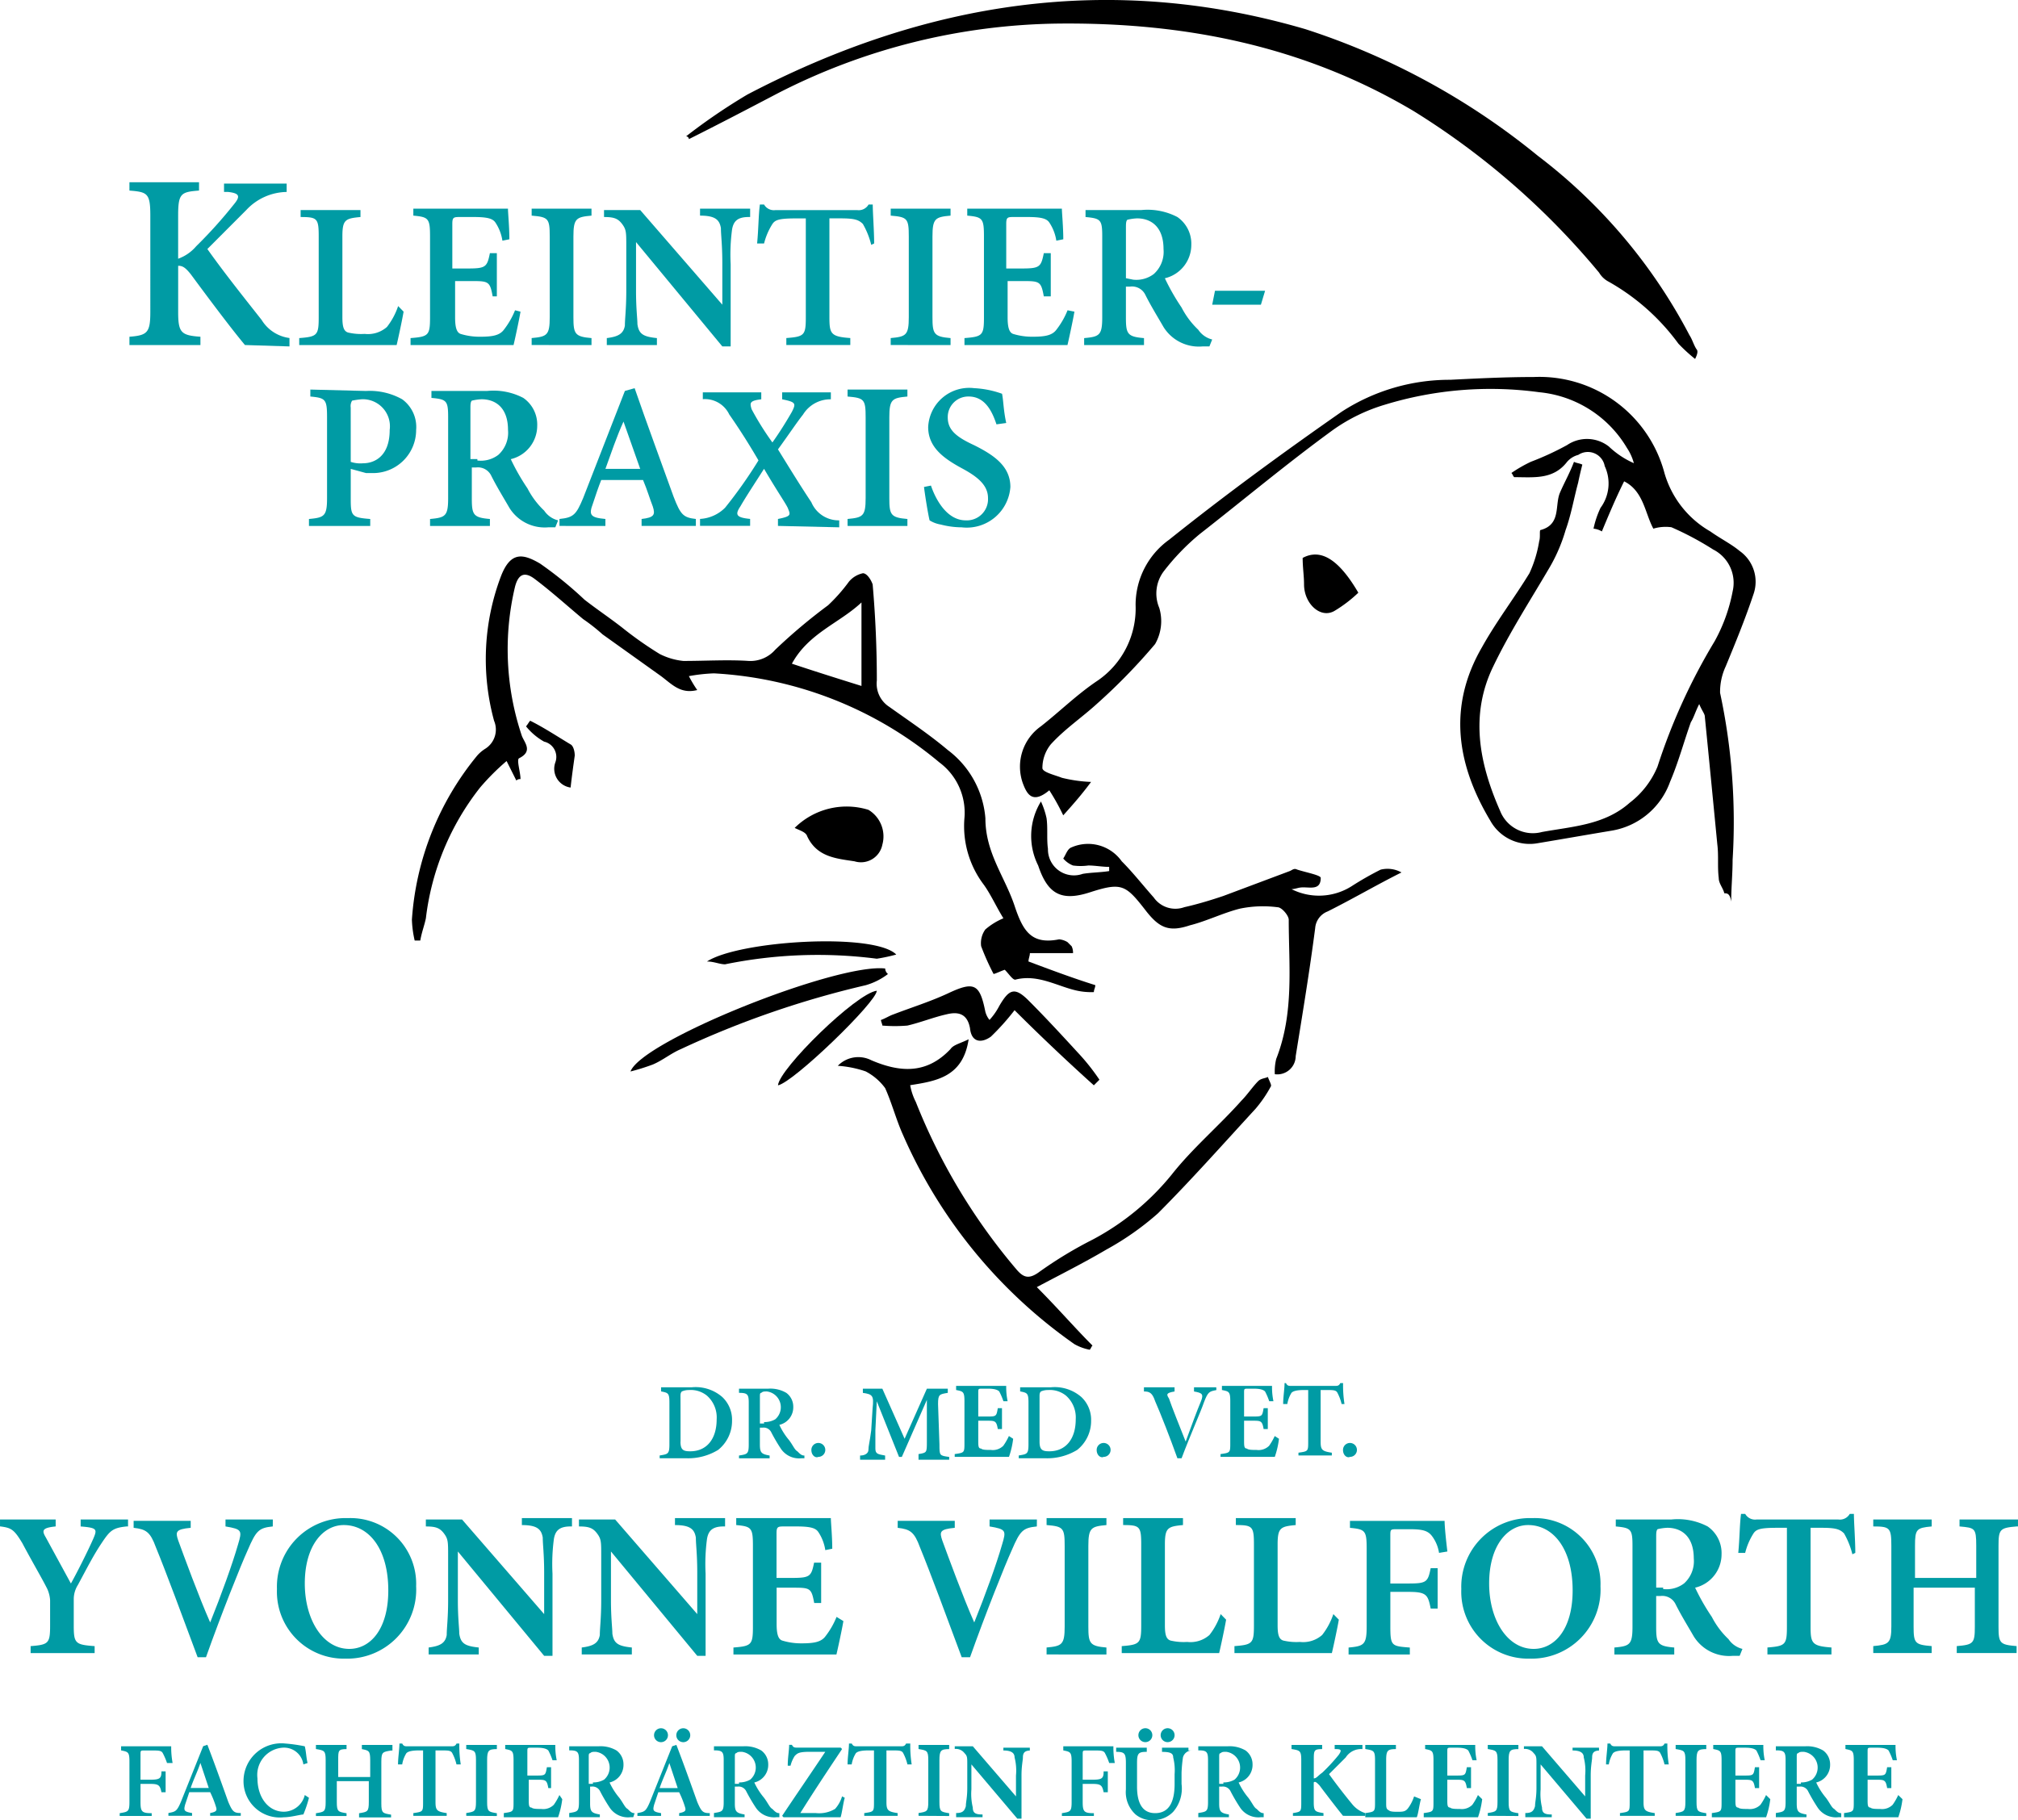<?xml version="1.0" encoding="UTF-8"?>
<svg xmlns="http://www.w3.org/2000/svg" width="108.136" height="97.543" viewBox="0 0 108.136 97.543">
  <g id="logo_Dr._Yvonne_Villforth" data-name="logo Dr. Yvonne Villforth" transform="translate(-1.6 -2.705)">
    <path id="Pfad_6098" data-name="Pfad 6098" d="M112.634,57.468c-.075-.3-.3-.522-.3-.82-.075-.6,0-1.193-.075-1.79-.224-2.312-.447-4.624-.671-6.861,0-.149-.149-.3-.3-.671-.224.447-.3.746-.447.969-.373,1.044-.671,2.163-1.119,3.207a4.021,4.021,0,0,1-3.132,2.61c-1.342.224-2.61.447-3.953.671a2.407,2.407,0,0,1-2.536-1.193c-1.79-2.983-2.312-6.115-.447-9.322.746-1.342,1.715-2.61,2.536-3.953a6.548,6.548,0,0,0,.522-1.715c.075-.224,0-.6.075-.6,1.119-.3.746-1.342,1.044-2.014.224-.522.522-1.044.746-1.641.149.075.3.075.447.149-.075.3-.149.6-.224.969-.224.82-.373,1.715-.671,2.536a8.909,8.909,0,0,1-.82,1.939c-1.044,1.79-2.163,3.505-3.058,5.37-1.268,2.61-.746,5.22.373,7.756a1.883,1.883,0,0,0,2.237,1.119c1.641-.3,3.356-.373,4.7-1.566a4.7,4.7,0,0,0,1.492-1.939,32.041,32.041,0,0,1,3.058-6.712,8.935,8.935,0,0,0,.969-2.685,2,2,0,0,0-1.044-2.237,16.3,16.3,0,0,0-2.237-1.193,2.287,2.287,0,0,0-.969.075c-.447-.82-.522-2.014-1.566-2.536-.447.895-.82,1.79-1.193,2.685a1.06,1.06,0,0,0-.447-.149A4.926,4.926,0,0,1,106,36.81a2.2,2.2,0,0,0,.224-2.237.919.919,0,0,0-1.417-.6,1.177,1.177,0,0,0-.6.373c-.746.969-1.79.82-2.834.82-.075-.075-.075-.149-.149-.224a7.452,7.452,0,0,1,1.044-.6,15.377,15.377,0,0,0,1.939-.895,1.9,1.9,0,0,1,2.237.075,4.675,4.675,0,0,0,1.342.895,2.757,2.757,0,0,0-.373-.82,6.137,6.137,0,0,0-4.7-2.983,19.363,19.363,0,0,0-8.278.671,9.474,9.474,0,0,0-2.759,1.342c-2.461,1.79-4.773,3.729-7.159,5.593a12.39,12.39,0,0,0-1.939,2.014,1.984,1.984,0,0,0-.224,1.939,2.469,2.469,0,0,1-.224,1.939A31.6,31.6,0,0,1,79,47.325c-.82.746-1.715,1.342-2.461,2.163a2.025,2.025,0,0,0-.447,1.268c0,.224.671.373,1.044.522A7.851,7.851,0,0,0,78.7,51.5c-.447.6-.82,1.044-1.492,1.79a12.067,12.067,0,0,0-.746-1.342c-.895.746-1.193.224-1.417-.373a2.648,2.648,0,0,1,.969-3.058c1.044-.82,1.939-1.715,3.058-2.461a4.691,4.691,0,0,0,2.014-4.027,4.3,4.3,0,0,1,1.79-3.505c2.983-2.386,6.041-4.624,9.247-6.861a10.624,10.624,0,0,1,5.817-1.715c1.492-.075,2.983-.149,4.475-.149a6.935,6.935,0,0,1,7.01,5.146,5.3,5.3,0,0,0,2.461,3.132c.522.373,1.119.671,1.566,1.044a2.016,2.016,0,0,1,.746,2.312c-.447,1.342-.969,2.61-1.492,3.878a3.232,3.232,0,0,0-.3,1.417,32.97,32.97,0,0,1,.671,8.949c0,.746-.075,1.492-.075,2.237C112.932,57.468,112.783,57.468,112.634,57.468Z" transform="translate(-18.634 -6.889)"></path>
    <path id="Pfad_6099" data-name="Pfad 6099" d="M50.9,10.01a31.847,31.847,0,0,1,3.281-2.237c9.546-5,19.464-6.563,29.905-3.505a38.265,38.265,0,0,1,12.454,6.786,28.892,28.892,0,0,1,8.129,9.62c.149.224.224.522.373.746.075.075.075.224-.075.522a8.937,8.937,0,0,1-.895-.82,11.777,11.777,0,0,0-3.8-3.356,1.266,1.266,0,0,1-.447-.447A40.811,40.811,0,0,0,89.9,8.667C84.012,5.162,77.6,3.894,70.812,3.969A33.76,33.76,0,0,0,55.822,7.7c-1.566.82-3.132,1.641-4.773,2.461A.16.16,0,0,0,50.9,10.01Z" transform="translate(-12.534)"></path>
    <path id="Pfad_6100" data-name="Pfad 6100" d="M66.624,63.953H64.312c0,.149-.075.3-.075.447,1.193.447,2.386.895,3.58,1.268,0,.149-.075.224-.075.373a3.631,3.631,0,0,1-.895-.075c-1.044-.224-2.088-.895-3.281-.6-.149.075-.373-.3-.6-.522-.224.075-.522.224-.6.224A13.122,13.122,0,0,1,61.7,63.58a1.25,1.25,0,0,1,.224-.895,3.648,3.648,0,0,1,.969-.6c-.373-.6-.671-1.268-1.044-1.79a5.2,5.2,0,0,1-1.044-3.58,3.353,3.353,0,0,0-1.342-2.983,20.535,20.535,0,0,0-12.081-4.773,9.222,9.222,0,0,0-1.342.149,6.558,6.558,0,0,0,.447.746c-.895.224-1.342-.3-1.939-.746l-3.132-2.237a10.026,10.026,0,0,0-1.044-.82c-.895-.746-1.715-1.492-2.61-2.163-.6-.447-.895-.149-1.044.447a14.524,14.524,0,0,0,.373,7.98c.149.373.6.82-.149,1.193-.149.075.075.746.075,1.119a.274.274,0,0,0-.224.075l-.522-1.044a12.691,12.691,0,0,0-1.417,1.417,13.98,13.98,0,0,0-2.908,7.01c-.075.373-.224.746-.3,1.193h-.3a5.757,5.757,0,0,1-.149-1.119,15.473,15.473,0,0,1,3.505-8.8,1.977,1.977,0,0,1,.447-.373A1.213,1.213,0,0,0,35.6,51.5a12.545,12.545,0,0,1,.373-7.756c.522-1.342,1.193-1.193,2.088-.671a20.765,20.765,0,0,1,2.386,1.939c.671.522,1.342.969,2.014,1.492a19.467,19.467,0,0,0,2.014,1.417,3.576,3.576,0,0,0,1.268.373c1.193,0,2.386-.075,3.505,0a1.763,1.763,0,0,0,1.417-.6A29.9,29.9,0,0,1,53.5,45.309a9.072,9.072,0,0,0,1.119-1.268,1.338,1.338,0,0,1,.746-.447c.224,0,.447.373.522.6q.224,2.573.224,5.146a1.479,1.479,0,0,0,.671,1.417c1.044.746,2.163,1.492,3.132,2.312a5.074,5.074,0,0,1,2.014,3.654c0,1.864,1.044,3.132,1.566,4.7.447,1.342.895,2.088,2.386,1.79a1.06,1.06,0,0,1,.447.149l.224.224A.811.811,0,0,1,66.624,63.953ZM51.559,48.441c1.342.447,2.536.82,3.729,1.193V45.159C54.095,46.278,52.454,46.8,51.559,48.441Z" transform="translate(-7.525 -10.167)"></path>
    <path id="Pfad_6101" data-name="Pfad 6101" d="M72.464,90.675c1.119,1.119,2.014,2.163,2.983,3.132-.075.075-.075.149-.149.224a2.671,2.671,0,0,1-.82-.3,26.772,26.772,0,0,1-9.173-11.186c-.373-.82-.6-1.715-.969-2.536a3.036,3.036,0,0,0-1.044-.895,5.775,5.775,0,0,0-1.492-.3,1.53,1.53,0,0,1,1.79-.3c1.566.671,2.983.746,4.251-.6.149-.224.522-.3.969-.522-.3,2.014-1.715,2.237-3.132,2.461a3.158,3.158,0,0,0,.3.895,32.109,32.109,0,0,0,5.37,8.949c.373.447.671.6,1.268.149a22.036,22.036,0,0,1,2.834-1.715A13.722,13.722,0,0,0,79.7,84.634c1.119-1.417,2.536-2.61,3.729-3.953.3-.3.6-.746.895-1.044.149-.149.373-.149.522-.224.075.224.224.447.149.522a6.758,6.758,0,0,1-.82,1.193c-1.715,1.864-3.431,3.8-5.22,5.593a15.164,15.164,0,0,1-2.759,1.939C74.925,89.407,73.732,90,72.464,90.675Z" transform="translate(-15.305 -18.99)"></path>
    <path id="Pfad_6102" data-name="Pfad 6102" d="M89.645,65a3.275,3.275,0,0,0,3.207-.149,16.756,16.756,0,0,1,1.566-.895,1.531,1.531,0,0,1,1.119.149c-1.342.671-2.61,1.417-3.953,2.088a1.045,1.045,0,0,0-.671.895c-.3,2.312-.671,4.549-1.044,6.861a.986.986,0,0,1-1.119.969,2.8,2.8,0,0,1,.075-.82c.969-2.461.671-5,.671-7.458,0-.224-.373-.671-.6-.671a6.1,6.1,0,0,0-2.014.075c-.895.224-1.79.671-2.685.895-1.119.373-1.641.149-2.386-.82-1.044-1.342-1.268-1.492-2.908-.969-1.566.522-2.312.149-2.834-1.417a3.527,3.527,0,0,1,.149-3.431,4.2,4.2,0,0,1,.3.895c.075.522,0,1.119.075,1.641a1.393,1.393,0,0,0,1.864,1.342c.447-.075.969-.075,1.417-.149v-.224c-.373,0-.746-.075-1.119-.075a3.022,3.022,0,0,1-.82,0,1.338,1.338,0,0,1-.522-.373c.149-.224.224-.522.447-.6a2.208,2.208,0,0,1,2.685.746c.6.6,1.119,1.268,1.715,1.939a1.415,1.415,0,0,0,1.641.522c.671-.149,1.417-.373,2.088-.6l3.58-1.342c.149-.075.224-.149.373-.075.447.149,1.268.3,1.268.447,0,.746-.671.447-1.119.522C90.018,64.924,89.794,65,89.645,65Z" transform="translate(-18.838 -14.643)"></path>
    <path id="Pfad_6103" data-name="Pfad 6103" d="M72.059,74.865a12.8,12.8,0,0,1-1.268,1.417c-.522.373-1.044.3-1.119-.447-.149-.82-.671-.895-1.268-.746-.671.149-1.417.447-2.088.6a8.068,8.068,0,0,1-1.342,0c0-.075-.075-.224-.075-.3.224-.075.447-.224.671-.3.969-.373,1.939-.671,2.908-1.119,1.417-.671,1.715-.522,2.014.969a1.153,1.153,0,0,0,.224.447,3.442,3.442,0,0,0,.522-.746c.522-.895.82-1.044,1.566-.3.895.895,1.79,1.864,2.61,2.759a11.622,11.622,0,0,1,1.193,1.492l-.3.3Q74.073,76.878,72.059,74.865Z" transform="translate(-16.093 -18.021)"></path>
    <path id="Pfad_6104" data-name="Pfad 6104" d="M60.7,72.593a3.589,3.589,0,0,1-1.193.6,50.307,50.307,0,0,0-9.919,3.431c-.522.224-.969.6-1.492.82a11.631,11.631,0,0,1-1.193.373c.6-1.641,11.037-5.817,13.647-5.519A.387.387,0,0,0,60.7,72.593Z" transform="translate(-11.517 -17.688)"></path>
    <path id="Pfad_6105" data-name="Pfad 6105" d="M58.7,61.8a3.956,3.956,0,0,1,3.953-.969,1.662,1.662,0,0,1,.746,1.864,1.168,1.168,0,0,1-1.492.895c-.969-.149-2.014-.224-2.536-1.342C59.3,62.023,59,61.948,58.7,61.8Z" transform="translate(-14.517 -14.725)"></path>
    <path id="Pfad_6106" data-name="Pfad 6106" d="M52.4,71.432c1.715-1.119,8.949-1.566,10.142-.373a9.013,9.013,0,0,1-1.044.224,24.755,24.755,0,0,0-8.129.3C53.071,71.581,52.773,71.432,52.4,71.432Z" transform="translate(-12.915 -17.198)"></path>
    <path id="Pfad_6107" data-name="Pfad 6107" d="M95.2,42.738c.969-.522,1.939.075,2.983,1.864a7.176,7.176,0,0,1-1.268.969c-.746.447-1.641-.373-1.641-1.417C95.275,43.708,95.2,43.26,95.2,42.738Z" transform="translate(-23.796 -10.132)"></path>
    <path id="Pfad_6108" data-name="Pfad 6108" d="M62.795,73.9c0,.6-4.475,4.922-5.295,5.071C57.575,78.076,61.676,74.049,62.795,73.9Z" transform="translate(-14.212 -18.1)"></path>
    <path id="Pfad_6109" data-name="Pfad 6109" d="M41.786,58.08a1.016,1.016,0,0,1-.82-1.342.842.842,0,0,0-.6-1.119,3.347,3.347,0,0,1-.969-.82c.075-.075.149-.224.224-.3.746.373,1.417.82,2.163,1.268.149.075.224.373.224.6C41.936,56.886,41.861,57.408,41.786,58.08Z" transform="translate(-9.61 -13.168)"></path>
    <g id="Gruppe_9513" data-name="Gruppe 9513" transform="translate(8.536 12.471)">
      <path id="Pfad_6110" data-name="Pfad 6110" d="M17.09,24.525c-.746-.895-1.864-2.386-2.908-3.8-.3-.373-.447-.447-.671-.447v2.461c0,1.119.149,1.268,1.193,1.342v.447H10.9v-.447c.969-.075,1.119-.224,1.119-1.342V17.59c0-1.193-.149-1.268-1.119-1.342V15.8h3.729v.447c-.969.075-1.119.149-1.119,1.342V19.9a2.275,2.275,0,0,0,.969-.671,24.639,24.639,0,0,0,2.014-2.237c.373-.447.3-.6-.3-.671h-.224v-.447h3.356v.447a3.021,3.021,0,0,0-2.163.969L15.076,19.38c.895,1.268,2.088,2.759,2.908,3.8a2.059,2.059,0,0,0,1.492.969V24.6l-2.386-.075Z" transform="translate(-10.9 -15.8)" fill="#009ba4"></path>
      <path id="Pfad_6111" data-name="Pfad 6111" d="M28.693,23.244c-.075.447-.3,1.492-.373,1.79H23.1v-.373c.969-.075,1.044-.149,1.044-1.119V19.217c0-.969-.075-1.044-.969-1.044V17.8h3.207v.373c-.82.075-.969.149-.969,1.044v4.325c0,.522.075.746.3.82a3.073,3.073,0,0,0,.895.075,1.541,1.541,0,0,0,1.193-.373,3.752,3.752,0,0,0,.6-1.119Z" transform="translate(-14.002 -16.308)" fill="#009ba4"></path>
      <path id="Pfad_6112" data-name="Pfad 6112" d="M36.992,23.219c-.075.447-.3,1.492-.373,1.79H31.1v-.373c.969-.075,1.044-.149,1.044-1.119V19.192c0-.969-.075-1.044-.895-1.119V17.7H36.32c0,.224.075.969.075,1.641l-.373.075a2.387,2.387,0,0,0-.373-.969c-.149-.224-.447-.3-1.193-.3h-.671c-.373,0-.447,0-.447.373v2.386h.82c.969,0,1.044-.075,1.193-.82h.373V22.4H35.5c-.149-.82-.224-.82-1.193-.82h-.82v1.939c0,.522.075.82.3.895a3.457,3.457,0,0,0,1.044.149c.671,0,1.044-.075,1.268-.373a4.3,4.3,0,0,0,.6-1.044Z" transform="translate(-16.036 -16.283)" fill="#009ba4"></path>
      <path id="Pfad_6113" data-name="Pfad 6113" d="M39.8,25.008v-.373c.82-.075.969-.149.969-1.119V19.192c0-.969-.075-1.044-.969-1.119V17.7h3.207v.373c-.82.075-.969.149-.969,1.119v4.325c0,.895.075,1.044.969,1.119v.373Z" transform="translate(-18.247 -16.283)" fill="#009ba4"></path>
      <path id="Pfad_6114" data-name="Pfad 6114" d="M52.756,18.147c-.6,0-.82.224-.895.671a10.158,10.158,0,0,0-.075,1.864v4.4h-.447L46.715,19.49h0V22.1c0,.969.075,1.492.075,1.79.075.522.3.671,1.044.746v.373H45.149v-.373c.6-.075.895-.224.969-.671,0-.373.075-.895.075-1.864V19.714c0-.746,0-.895-.224-1.193s-.447-.373-.969-.373v-.373h1.939l4.4,5.071h0V20.608c0-.969-.075-1.492-.075-1.864-.075-.447-.3-.671-1.119-.671V17.7h2.685v.447Z" transform="translate(-19.569 -16.283)" fill="#009ba4"></path>
      <path id="Pfad_6115" data-name="Pfad 6115" d="M62.115,19.563a4.26,4.26,0,0,0-.447-1.119c-.224-.224-.447-.3-1.193-.3h-.6v5.295c0,.895.075,1.044,1.119,1.119v.373H57.566v-.373c.969-.075,1.044-.149,1.044-1.119V18.146h-.522c-.895,0-1.119.075-1.268.3a3.564,3.564,0,0,0-.447,1.044H56c.075-.746.075-1.566.149-2.088h.224a.605.605,0,0,0,.6.3h4.4a.605.605,0,0,0,.6-.3h.224c0,.447.075,1.417.075,2.088Z" transform="translate(-22.366 -16.207)" fill="#009ba4"></path>
      <path id="Pfad_6116" data-name="Pfad 6116" d="M65.6,25.008v-.373c.82-.075.969-.149.969-1.119V19.192c0-.969-.075-1.044-.969-1.119V17.7h3.207v.373c-.82.075-.969.149-.969,1.119v4.325c0,.895.075,1.044.969,1.119v.373Z" transform="translate(-24.807 -16.283)" fill="#009ba4"></path>
      <path id="Pfad_6117" data-name="Pfad 6117" d="M76.792,23.219c-.075.447-.3,1.492-.373,1.79H70.9v-.373c.969-.075,1.044-.149,1.044-1.119V19.192c0-.969-.075-1.044-.895-1.119V17.7H76.12c0,.224.075.969.075,1.641l-.373.075a2.387,2.387,0,0,0-.373-.969c-.149-.224-.447-.3-1.193-.3h-.671c-.373,0-.447,0-.447.373v2.386h.82c.969,0,1.044-.075,1.193-.82h.373V22.4h-.373c-.149-.82-.224-.82-1.193-.82h-.746v1.939c0,.522.075.82.3.895a3.457,3.457,0,0,0,1.044.149c.671,0,1.044-.075,1.268-.373a4.3,4.3,0,0,0,.6-1.044Z" transform="translate(-26.154 -16.283)" fill="#009ba4"></path>
      <path id="Pfad_6118" data-name="Pfad 6118" d="M86.212,25.108h-.373a2.228,2.228,0,0,1-2.088-1.044c-.3-.522-.671-1.119-.969-1.715a.79.79,0,0,0-.82-.447h-.224v1.641c0,.895.075,1.044.969,1.119v.373H79.5v-.373c.82-.075.969-.149.969-1.119V19.217c0-.895-.075-.969-.895-1.044V17.8h2.983a3.444,3.444,0,0,1,1.939.373,1.736,1.736,0,0,1,.746,1.492,1.838,1.838,0,0,1-1.417,1.79,11.7,11.7,0,0,0,.895,1.566,4.418,4.418,0,0,0,.895,1.193,1.261,1.261,0,0,0,.746.522Zm-4.1-3.58a1.548,1.548,0,0,0,1.119-.3,1.6,1.6,0,0,0,.522-1.342c0-1.193-.671-1.641-1.417-1.641a2.646,2.646,0,0,0-.522.075c-.075.075-.075.224-.075.447v2.685l.373.075Z" transform="translate(-28.341 -16.308)" fill="#009ba4"></path>
      <path id="Pfad_6119" data-name="Pfad 6119" d="M91.31,24.346H88.7l.149-.746h2.685Z" transform="translate(-30.679 -17.783)" fill="#009ba4"></path>
      <path id="Pfad_6120" data-name="Pfad 6120" d="M26.858,30.775a3.553,3.553,0,0,1,1.939.447,1.834,1.834,0,0,1,.746,1.641,2.309,2.309,0,0,1-2.237,2.312h-.447l-.82-.224v1.641c0,.895.075.969,1.044,1.044v.373H23.8v-.373c.82-.075.969-.149.969-1.119V32.192c0-.969-.075-1.044-.895-1.119V30.7l2.983.075Zm-.82,3.8a1.655,1.655,0,0,0,.671.075c.522,0,1.417-.3,1.417-1.79a1.451,1.451,0,0,0-1.492-1.641,4.205,4.205,0,0,0-.522.075.559.559,0,0,0-.075.373Z" transform="translate(-14.18 -19.588)" fill="#009ba4"></path>
      <path id="Pfad_6121" data-name="Pfad 6121" d="M39.212,38.108h-.373a2.228,2.228,0,0,1-2.088-1.044c-.3-.522-.671-1.119-.969-1.715a.79.79,0,0,0-.82-.447h-.224v1.641c0,.895.075,1.044.969,1.119v.373H32.5v-.373c.82-.075.969-.149.969-1.119V32.217c0-.895-.075-.969-.895-1.044V30.8h2.983a3.444,3.444,0,0,1,1.939.373,1.736,1.736,0,0,1,.746,1.492,1.838,1.838,0,0,1-1.417,1.79,11.7,11.7,0,0,0,.895,1.566,4.418,4.418,0,0,0,.895,1.193,1.261,1.261,0,0,0,.746.522Zm-4.176-3.58a1.548,1.548,0,0,0,1.119-.3,1.6,1.6,0,0,0,.522-1.342c0-1.193-.671-1.641-1.417-1.641a2.646,2.646,0,0,0-.522.075c-.075.075-.075.224-.075.447v2.685h.373Z" transform="translate(-16.391 -19.614)" fill="#009ba4"></path>
      <path id="Pfad_6122" data-name="Pfad 6122" d="M46.2,37.983V37.61c.671-.075.746-.224.6-.671-.149-.373-.3-.895-.522-1.417H44.037c-.149.373-.3.82-.447,1.268-.224.6-.149.746.671.82v.373H41.8V37.61c.746-.075.895-.224,1.268-1.119l2.237-5.742.522-.149c.671,1.939,1.417,3.953,2.088,5.817.373.969.522,1.119,1.193,1.193v.373Zm-.969-5.593h0c-.373.82-.671,1.715-.969,2.536h1.864Z" transform="translate(-18.756 -19.563)" fill="#009ba4"></path>
      <path id="Pfad_6123" data-name="Pfad 6123" d="M56.076,38.059v-.373c.746-.149.671-.224.522-.6-.149-.3-.522-.82-1.268-2.088-.522.82-.969,1.492-1.268,2.014-.3.447-.224.6.522.671v.373H51.9v-.373a2.044,2.044,0,0,0,1.342-.6,24.607,24.607,0,0,0,1.79-2.536q-.783-1.342-1.566-2.461a1.445,1.445,0,0,0-1.417-.82V30.9h3.132v.373c-.671.075-.6.224-.522.522a15.339,15.339,0,0,0,1.119,1.79c.373-.522.746-1.119,1.044-1.641.224-.447.224-.522-.522-.671V30.9h2.61v.373a1.719,1.719,0,0,0-1.492.82c-.3.373-.746,1.044-1.342,1.864.6.969,1.193,1.939,1.79,2.834a1.587,1.587,0,0,0,1.492.969v.373l-3.281-.075Z" transform="translate(-21.324 -19.639)" fill="#009ba4"></path>
      <path id="Pfad_6124" data-name="Pfad 6124" d="M62.5,38.008v-.373c.82-.075.969-.149.969-1.119V32.192c0-.969-.075-1.044-.969-1.119V30.7h3.207v.373c-.82.075-.969.149-.969,1.119v4.325c0,.895.075,1.044.969,1.119v.373Z" transform="translate(-24.019 -19.588)" fill="#009ba4"></path>
      <path id="Pfad_6125" data-name="Pfad 6125" d="M71.878,32.539c-.224-.671-.6-1.492-1.492-1.492a1.1,1.1,0,0,0-1.119,1.119c0,.671.447,1.044,1.417,1.492,1.044.522,1.939,1.119,1.939,2.237a2.343,2.343,0,0,1-2.61,2.163,4.514,4.514,0,0,1-1.119-.149,1.635,1.635,0,0,1-.6-.224c-.075-.3-.224-1.193-.3-1.79l.373-.075c.224.671.82,1.864,1.864,1.864a1.135,1.135,0,0,0,1.193-1.193c0-.671-.522-1.119-1.342-1.566-.969-.522-1.864-1.119-1.864-2.237A2.2,2.2,0,0,1,70.685,30.6a5.144,5.144,0,0,1,1.492.3c.075.373.075.895.224,1.566Z" transform="translate(-25.417 -19.563)" fill="#009ba4"></path>
    </g>
    <g id="Gruppe_9514" data-name="Gruppe 9514" transform="translate(1.6 83.84)">
      <path id="Pfad_6126" data-name="Pfad 6126" d="M8.386,112.273c-.746.075-.895.224-1.342.895s-.746,1.268-1.268,2.237a1.439,1.439,0,0,0-.224.746v1.417c0,.969.075,1.044,1.119,1.119v.373H3.241v-.373c.969-.075,1.044-.149,1.044-1.119v-1.342a1.755,1.755,0,0,0-.149-.6c-.3-.6-.746-1.342-1.342-2.461-.447-.746-.6-.82-1.193-.895V111.9H4.583v.373c-.746.075-.746.224-.522.6L5.4,115.331c.373-.671.895-1.715,1.193-2.386.224-.522.224-.6-.671-.671V111.9H8.461v.373Z" transform="translate(-1.6 -111.602)" fill="#009ba4"></path>
      <path id="Pfad_6127" data-name="Pfad 6127" d="M18.658,112.273c-.746.075-.895.224-1.342,1.268-.373.82-1.417,3.431-2.237,5.742h-.447c-.746-2.014-1.715-4.624-2.237-5.892-.3-.82-.522-.969-1.193-1.044v-.373h3.058v.373c-.82.075-.82.224-.671.671.3.82,1.119,3.058,1.715,4.4h0c.6-1.492,1.193-3.132,1.492-4.176.224-.746.224-.82-.671-.969V111.9h2.536Z" transform="translate(-4.041 -111.602)" fill="#009ba4"></path>
      <path id="Pfad_6128" data-name="Pfad 6128" d="M28.958,115.453a3.7,3.7,0,0,1-3.8,3.878A3.586,3.586,0,0,1,21.5,115.6a3.677,3.677,0,0,1,3.8-3.8A3.522,3.522,0,0,1,28.958,115.453Zm-5.966-.149c0,1.939.969,3.505,2.386,3.505,1.119,0,2.088-1.044,2.088-3.132,0-2.237-1.044-3.505-2.386-3.505C23.961,112.172,22.992,113.291,22.992,115.3Z" transform="translate(-6.659 -111.575)" fill="#009ba4"></path>
      <path id="Pfad_6129" data-name="Pfad 6129" d="M39.956,112.247c-.6,0-.82.224-.895.671a10.158,10.158,0,0,0-.075,1.864v4.4h-.447l-4.624-5.593h0v2.61c0,.969.075,1.492.075,1.79.075.522.3.671,1.044.746v.373H32.349v-.373c.6-.075.895-.224.969-.671,0-.373.075-.895.075-1.864v-2.386c0-.746,0-.895-.224-1.193s-.447-.373-.969-.373v-.373h1.939l4.4,5.071h0v-2.237c0-.969-.075-1.492-.075-1.864-.075-.447-.3-.671-1.119-.671V111.8h2.685v.447Z" transform="translate(-9.38 -111.576)" fill="#009ba4"></path>
      <path id="Pfad_6130" data-name="Pfad 6130" d="M50.956,112.247c-.6,0-.82.224-.895.671a10.158,10.158,0,0,0-.075,1.864v4.4h-.447l-4.624-5.593h0v2.61c0,.969.075,1.492.075,1.79.075.522.3.671,1.044.746v.373H43.349v-.373c.6-.075.895-.224.969-.671,0-.373.075-.895.075-1.864v-2.386c0-.746,0-.895-.224-1.193s-.447-.373-.969-.373v-.373h1.939l4.4,5.071h0v-2.237c0-.969-.075-1.492-.075-1.864-.075-.447-.3-.671-1.119-.671V111.8h2.685v.447Z" transform="translate(-12.176 -111.576)" fill="#009ba4"></path>
      <path id="Pfad_6131" data-name="Pfad 6131" d="M60.192,117.319c-.075.447-.3,1.492-.373,1.79H54.3v-.373c.969-.075,1.044-.149,1.044-1.119v-4.325c0-.969-.075-1.044-.895-1.119V111.8H59.52c0,.224.075.969.075,1.641l-.373.075a2.387,2.387,0,0,0-.373-.969c-.149-.224-.447-.3-1.193-.3h-.6c-.373,0-.447,0-.447.373v2.386h.82c.969,0,1.044-.075,1.193-.82H59v2.163h-.373c-.149-.82-.224-.82-1.193-.82h-.82v1.939c0,.522.075.82.3.895a3.457,3.457,0,0,0,1.044.149c.671,0,1.044-.075,1.268-.373a4.3,4.3,0,0,0,.6-1.044Z" transform="translate(-14.998 -111.576)" fill="#009ba4"></path>
      <path id="Pfad_6132" data-name="Pfad 6132" d="M73.558,112.273c-.746.075-.895.224-1.342,1.268-.373.82-1.417,3.431-2.237,5.742h-.447c-.746-2.014-1.715-4.624-2.237-5.892-.3-.82-.522-.969-1.193-1.044v-.373h3.058v.373c-.82.075-.82.224-.671.671.3.82,1.119,3.058,1.715,4.4h0c.6-1.492,1.193-3.132,1.492-4.176.224-.746.224-.82-.671-.969V111.9h2.536Z" transform="translate(-17.998 -111.602)" fill="#009ba4"></path>
      <path id="Pfad_6133" data-name="Pfad 6133" d="M76.8,119.108v-.373c.82-.075.969-.149.969-1.119v-4.325c0-.969-.075-1.044-.969-1.119V111.8h3.207v.373c-.82.075-.969.149-.969,1.119v4.325c0,.895.075,1.044.969,1.119v.373Z" transform="translate(-20.718 -111.576)" fill="#009ba4"></path>
      <path id="Pfad_6134" data-name="Pfad 6134" d="M87.793,117.244c-.075.447-.3,1.492-.373,1.79H82.2v-.373c.969-.075,1.044-.149,1.044-1.119v-4.325c0-.969-.075-1.044-.969-1.044V111.8h3.207v.373c-.82.075-.969.149-.969,1.044v4.325c0,.522.075.746.3.82a3.073,3.073,0,0,0,.895.075,1.541,1.541,0,0,0,1.193-.373,3.752,3.752,0,0,0,.6-1.119Z" transform="translate(-22.091 -111.576)" fill="#009ba4"></path>
      <path id="Pfad_6135" data-name="Pfad 6135" d="M95.893,117.244c-.075.447-.3,1.492-.373,1.79H90.3v-.373c.969-.075,1.044-.149,1.044-1.119v-4.325c0-.969-.075-1.044-.969-1.044V111.8h3.207v.373c-.82.075-.969.149-.969,1.044v4.325c0,.522.075.746.3.82a3.073,3.073,0,0,0,.895.075A1.541,1.541,0,0,0,95,118.064a3.752,3.752,0,0,0,.6-1.119Z" transform="translate(-24.151 -111.576)" fill="#009ba4"></path>
      <path id="Pfad_6136" data-name="Pfad 6136" d="M103.347,113.715a2.015,2.015,0,0,0-.373-.895c-.224-.3-.522-.373-1.193-.373h-.671c-.373,0-.373,0-.373.373v2.536h.969c.969,0,1.044-.075,1.193-.82h.373V116.7H102.9c-.149-.746-.224-.895-1.193-.895h-.969v1.864c0,1.044.075,1.044,1.044,1.119v.373H98.5v-.373c.82-.075.969-.149.969-1.119v-4.176c0-.969-.075-1.044-.895-1.119V112h5.071c0,.3.075,1.044.149,1.641Z" transform="translate(-26.235 -111.627)" fill="#009ba4"></path>
      <path id="Pfad_6137" data-name="Pfad 6137" d="M114.058,115.453a3.7,3.7,0,0,1-3.8,3.878A3.586,3.586,0,0,1,106.6,115.6a3.677,3.677,0,0,1,3.8-3.8A3.522,3.522,0,0,1,114.058,115.453Zm-5.966-.149c0,1.939.969,3.505,2.386,3.505,1.119,0,2.088-1.044,2.088-3.132,0-2.237-1.044-3.505-2.386-3.505C109.061,112.172,108.092,113.291,108.092,115.3Z" transform="translate(-28.295 -111.575)" fill="#009ba4"></path>
      <path id="Pfad_6138" data-name="Pfad 6138" d="M124.312,119.208h-.373a2.228,2.228,0,0,1-2.088-1.044c-.3-.522-.671-1.119-.969-1.715a.79.79,0,0,0-.82-.447h-.224v1.641c0,.895.075,1.044.969,1.119v.373H117.6v-.373c.82-.075.969-.149.969-1.119v-4.325c0-.895-.075-.969-.895-1.044V111.9h2.983a3.444,3.444,0,0,1,1.939.373,1.736,1.736,0,0,1,.746,1.492,1.838,1.838,0,0,1-1.417,1.79,11.7,11.7,0,0,0,.895,1.566,4.418,4.418,0,0,0,.895,1.193,1.261,1.261,0,0,0,.746.522Zm-4.1-3.58a1.548,1.548,0,0,0,1.119-.3,1.6,1.6,0,0,0,.522-1.342c0-1.193-.671-1.641-1.417-1.641a2.646,2.646,0,0,0-.522.075c-.075.075-.075.224-.075.447v2.685h.373Z" transform="translate(-31.091 -111.602)" fill="#009ba4"></path>
      <path id="Pfad_6139" data-name="Pfad 6139" d="M132.615,113.663a4.259,4.259,0,0,0-.447-1.119c-.224-.224-.447-.3-1.193-.3h-.6v5.295c0,.895.075,1.044,1.119,1.119v.373h-3.431v-.373c.969-.075,1.044-.149,1.044-1.119v-5.295h-.522c-.895,0-1.119.075-1.268.3a3.564,3.564,0,0,0-.447,1.044H126.5c.075-.746.075-1.566.149-2.088h.224a.605.605,0,0,0,.6.3h4.4a.605.605,0,0,0,.6-.3h.224c0,.447.075,1.417.075,2.088Z" transform="translate(-33.354 -111.5)" fill="#009ba4"></path>
      <path id="Pfad_6140" data-name="Pfad 6140" d="M143.881,112.273c-.895.075-.969.149-.969,1.044v4.325c0,.895.075.969.969,1.044v.373h-3.207v-.373c.895-.075.969-.149.969-1.044v-2.088h-3.281v2.088c0,.895.075.969.969,1.044v.373H136.2v-.373c.82-.075.969-.149.969-1.044v-4.325c0-.969-.075-1.044-.969-1.044V111.9h3.132v.373c-.82.075-.895.149-.895,1.044v1.715h3.281v-1.715c0-.969-.075-.969-.895-1.044V111.9h3.132v.373h-.075Z" transform="translate(-35.82 -111.602)" fill="#009ba4"></path>
    </g>
    <g id="Gruppe_9515" data-name="Gruppe 9515" transform="translate(8.014 95.325)">
      <path id="Pfad_6141" data-name="Pfad 6141" d="M12.736,129.095a3.636,3.636,0,0,0-.224-.522c-.075-.149-.224-.149-.6-.149h-.373c-.224,0-.224,0-.224.224v1.342h.522c.522,0,.6-.075.6-.447h.224v1.119h-.224c-.075-.373-.149-.447-.6-.447h-.522v.969c0,.522.075.6.6.6v.149H10.2v-.149c.447-.075.522-.075.522-.6V129.02c0-.522-.075-.522-.447-.6V128.2h2.685a4.657,4.657,0,0,0,.075.895Z" transform="translate(-10.2 -127.231)" fill="#009ba4"></path>
      <path id="Pfad_6142" data-name="Pfad 6142" d="M15.937,131.9v-.149c.373-.075.373-.149.3-.373a5.142,5.142,0,0,0-.3-.746H14.819l-.224.671c-.075.3-.075.373.373.447v.149H13.7v-.149c.373-.075.447-.075.671-.6l1.193-2.983.224-.075c.373.969.746,2.014,1.119,3.058.224.522.3.6.671.6v.149Zm-.522-2.834h0c-.149.447-.373.895-.522,1.342h.969Z" transform="translate(-11.09 -127.205)" fill="#009ba4"></path>
      <path id="Pfad_6143" data-name="Pfad 6143" d="M22.605,130.908a6.219,6.219,0,0,1-.3.895c-.149,0-.671.149-1.044.149a1.944,1.944,0,0,1-2.163-1.939A2.024,2.024,0,0,1,21.337,128a8.41,8.41,0,0,1,1.044.149c.075.3.075.6.149.895l-.224.075a1.043,1.043,0,0,0-1.119-.895,1.463,1.463,0,0,0-1.342,1.641c0,1.044.6,1.79,1.417,1.79a1.167,1.167,0,0,0,1.119-.895Z" transform="translate(-12.463 -127.18)" fill="#009ba4"></path>
      <path id="Pfad_6144" data-name="Pfad 6144" d="M28.327,128.4c-.447.075-.522.075-.522.6v2.237c0,.522.075.522.522.6v.149H26.612v-.224c.447-.075.522-.075.522-.6v-1.119H25.419v1.119c0,.522.075.522.522.6v.149H24.3v-.149c.447-.075.522-.075.522-.6V128.92c0-.522-.075-.522-.522-.6V128.1h1.641v.224c-.447,0-.447.075-.447.6v.895h1.715v-.895c0-.522-.075-.522-.447-.6V128.1H28.4v.3h-.075Z" transform="translate(-13.785 -127.205)" fill="#009ba4"></path>
      <path id="Pfad_6145" data-name="Pfad 6145" d="M33.332,129.119a2.524,2.524,0,0,0-.224-.6c-.075-.149-.224-.149-.6-.149h-.3v2.759c0,.447.075.522.6.6v.149H31.02v-.149c.522-.075.522-.075.522-.6v-2.759h-.224c-.447,0-.6.075-.671.149a1.635,1.635,0,0,0-.224.6H30.2c0-.373.075-.82.075-1.119h.149c.075.149.149.149.3.149h2.312c.149,0,.224,0,.3-.149h.149a6.44,6.44,0,0,0,.075,1.119Z" transform="translate(-15.285 -127.18)" fill="#009ba4"></path>
      <path id="Pfad_6146" data-name="Pfad 6146" d="M35.1,131.9v-.149c.447-.075.522-.075.522-.6V128.92c0-.522-.075-.522-.522-.6V128.1h1.641v.224c-.447,0-.522.075-.522.6v2.237c0,.522.075.522.522.6v.149Z" transform="translate(-16.53 -127.205)" fill="#009ba4"></path>
      <path id="Pfad_6147" data-name="Pfad 6147" d="M40.932,131.008a4.554,4.554,0,0,1-.224.969H37.8v-.224c.522-.075.522-.075.522-.6V128.92c0-.522-.075-.522-.447-.6V128.1h2.685a3.659,3.659,0,0,0,.075.82H40.41a3.635,3.635,0,0,0-.224-.522c-.075-.075-.224-.149-.6-.149h-.3c-.224,0-.224,0-.224.224v1.268h.447c.522,0,.522,0,.6-.447h.224v1.119h-.149c-.075-.447-.149-.447-.6-.447h-.447v1.044c0,.3,0,.447.149.447.075.075.3.075.522.075a.8.8,0,0,0,.671-.224,3.244,3.244,0,0,0,.3-.522Z" transform="translate(-17.217 -127.205)" fill="#009ba4"></path>
      <path id="Pfad_6148" data-name="Pfad 6148" d="M45.931,132h-.149a1.177,1.177,0,0,1-1.119-.522,9.509,9.509,0,0,1-.522-.895.451.451,0,0,0-.447-.224h-.075v.895c0,.447.075.522.522.6V132H42.5v-.224c.447-.075.522-.075.522-.6v-2.237c0-.447-.075-.522-.522-.522V128.2h1.566a1.692,1.692,0,0,1,.969.224.918.918,0,0,1,.373.746.966.966,0,0,1-.746.969,3.645,3.645,0,0,0,.522.82c.224.3.3.522.447.6.149.149.224.224.373.224Zm-2.163-1.864a1.155,1.155,0,0,0,.6-.149.851.851,0,0,0-.447-1.492c-.149,0-.224,0-.3.075-.075,0-.075.075-.075.224v1.417h.224Z" transform="translate(-18.412 -127.231)" fill="#009ba4"></path>
      <path id="Pfad_6149" data-name="Pfad 6149" d="M49.637,131.6v-.149c.373-.075.373-.149.3-.373a5.141,5.141,0,0,0-.3-.746H48.519l-.224.671c-.075.3-.075.373.373.447v.149H47.4v-.149c.373-.075.447-.075.671-.6l1.193-2.983.224-.075c.373.969.746,2.014,1.119,3.058.224.522.3.6.671.6v.149Zm-.6-4.325a.373.373,0,0,1-.746,0,.373.373,0,1,1,.746,0Zm.075,1.492h0c-.149.447-.373.895-.522,1.342h.969Zm1.119-1.492a.373.373,0,0,1-.746,0,.373.373,0,1,1,.746,0Z" transform="translate(-19.658 -126.9)" fill="#009ba4"></path>
      <path id="Pfad_6150" data-name="Pfad 6150" d="M56.405,132h-.149a1.177,1.177,0,0,1-1.119-.522,9.509,9.509,0,0,1-.522-.895.451.451,0,0,0-.447-.224h-.149v.895c0,.447.075.522.522.6V132H52.9v-.224c.447-.075.522-.075.522-.6v-2.237c0-.447-.075-.522-.522-.522V128.2h1.566a1.692,1.692,0,0,1,.969.224.918.918,0,0,1,.373.746.966.966,0,0,1-.746.969,3.645,3.645,0,0,0,.522.82c.224.3.3.522.447.6.149.149.224.224.373.224Zm-2.163-1.864a1.155,1.155,0,0,0,.6-.149.851.851,0,0,0-.447-1.492c-.149,0-.224,0-.3.075-.075,0-.075.075-.075.224v1.417h.224Z" transform="translate(-21.056 -127.231)" fill="#009ba4"></path>
      <path id="Pfad_6151" data-name="Pfad 6151" d="M61.156,130.934c-.075.224-.149.82-.224,1.044H57.875L57.8,131.9c.746-1.119,1.566-2.312,2.312-3.431h-.82c-.6,0-.671.075-.82.224a1.782,1.782,0,0,0-.224.522H58.1c0-.447.075-.82.075-1.119h.149c.075.149.149.149.3.149h2.312l.075.075c-.746,1.119-1.492,2.237-2.237,3.431h.82a1.651,1.651,0,0,0,1.044-.224,1.765,1.765,0,0,0,.373-.671Z" transform="translate(-22.302 -127.205)" fill="#009ba4"></path>
      <path id="Pfad_6152" data-name="Pfad 6152" d="M65.707,129.119a2.524,2.524,0,0,0-.224-.6c-.075-.149-.224-.149-.6-.149h-.3v2.759c0,.447.075.522.6.6v.149h-1.79v-.149c.522-.075.522-.075.522-.6v-2.759h-.3c-.447,0-.6.075-.671.149a1.635,1.635,0,0,0-.224.6H62.5c0-.373.075-.82.075-1.119h.149c.075.149.149.149.3.149h2.312c.149,0,.224,0,.3-.149h.224a6.44,6.44,0,0,0,.075,1.119Z" transform="translate(-23.496 -127.18)" fill="#009ba4"></path>
      <path id="Pfad_6153" data-name="Pfad 6153" d="M67.6,131.9v-.149c.447-.075.522-.075.522-.6V128.92c0-.522-.075-.522-.522-.6V128.1h1.641v.224c-.447,0-.522.075-.522.6v2.237c0,.522.075.522.522.6v.149Z" transform="translate(-24.793 -127.205)" fill="#009ba4"></path>
      <path id="Pfad_6154" data-name="Pfad 6154" d="M74.3,128.424c-.3,0-.447.075-.447.373,0,.149-.075.447-.075.969v2.312h-.224l-2.461-2.908h0v1.342a3.1,3.1,0,0,0,.075.969c0,.3.149.373.522.373V132H70.275v-.224c.3,0,.447-.075.522-.373,0-.224.075-.447.075-.969v-1.268c0-.373,0-.447-.149-.6a.581.581,0,0,0-.522-.224V128.2h.969l2.312,2.685h0v-1.119a2.84,2.84,0,0,0-.075-.969c0-.224-.149-.373-.6-.373v-.149h1.417v.149Z" transform="translate(-25.454 -127.231)" fill="#009ba4"></path>
      <path id="Pfad_6155" data-name="Pfad 6155" d="M80.436,129.095a3.635,3.635,0,0,0-.224-.522c-.075-.149-.224-.149-.6-.149h-.373c-.224,0-.224,0-.224.224v1.342h.522c.522,0,.6-.075.6-.447h.224v1.119h-.224c-.075-.373-.149-.447-.6-.447h-.522v.969c0,.522.075.6.6.6v.149H77.9v-.149c.447-.075.522-.075.522-.6V129.02c0-.522-.075-.522-.447-.6V128.2h2.685a4.657,4.657,0,0,0,.075.895Z" transform="translate(-27.412 -127.231)" fill="#009ba4"></path>
      <path id="Pfad_6156" data-name="Pfad 6156" d="M85.9,128.093a.5.5,0,0,0-.522.373,7.767,7.767,0,0,0-.075.82v.6a1.9,1.9,0,0,1-.447,1.492,1.472,1.472,0,0,1-1.044.447,1.375,1.375,0,0,1-.969-.3,1.617,1.617,0,0,1-.522-1.342v-1.417c0-.522-.075-.6-.522-.6v-.224h1.641v.224c-.447,0-.522.075-.522.6v1.268c0,.895.3,1.417.969,1.417.746,0,1.044-.6,1.044-1.566v-.522a2.817,2.817,0,0,0-.075-.895c0-.224-.149-.3-.6-.3v-.224h1.417v.149H85.9Zm-2.163-.82a.373.373,0,0,1-.746,0,.373.373,0,1,1,.746,0Zm1.193,0a.373.373,0,1,1-.746,0,.373.373,0,1,1,.746,0Z" transform="translate(-28.403 -126.9)" fill="#009ba4"></path>
      <path id="Pfad_6157" data-name="Pfad 6157" d="M91.205,132h-.149a1.177,1.177,0,0,1-1.119-.522,9.509,9.509,0,0,1-.522-.895.451.451,0,0,0-.447-.224h-.149v.895c0,.447.075.522.522.6V132H87.7v-.224c.447-.075.522-.075.522-.6v-2.237c0-.447-.075-.522-.522-.522V128.2h1.566a1.692,1.692,0,0,1,.969.224.918.918,0,0,1,.373.746.966.966,0,0,1-.746.969,3.645,3.645,0,0,0,.522.82c.224.3.3.522.447.6.149.149.224.224.373.224Zm-2.163-1.864a1.155,1.155,0,0,0,.6-.149.851.851,0,0,0-.447-1.492c-.149,0-.224,0-.3.075-.075,0-.075.075-.075.224v1.417h.224Z" transform="translate(-29.903 -127.231)" fill="#009ba4"></path>
      <path id="Pfad_6158" data-name="Pfad 6158" d="M97.159,131.9c-.3-.373-.82-1.044-1.268-1.641-.149-.149-.224-.224-.3-.149v1.044c0,.522.075.522.522.6v.149H94.475v-.149c.447-.075.447-.075.447-.6V128.92c0-.522-.075-.522-.522-.6V128.1h1.641v.224c-.447,0-.447.075-.447.6v.969c.149,0,.224-.149.447-.3a9.764,9.764,0,0,0,.895-.969c.149-.224.149-.3-.149-.3h-.075V128.1H98.2v.224a.974.974,0,0,0-.895.447l-.895.895c.373.522.895,1.193,1.268,1.641a1.482,1.482,0,0,0,.671.447v.149Z" transform="translate(-31.607 -127.205)" fill="#009ba4"></path>
      <path id="Pfad_6159" data-name="Pfad 6159" d="M102.683,131.008c-.075.224-.149.82-.224.969H99.7v-.224c.522-.075.522-.075.522-.6V128.92c0-.522-.075-.522-.522-.6V128.1h1.641v.224c-.447,0-.522.075-.522.6v2.237c0,.3,0,.373.149.447.075.075.3.075.447.075.3,0,.447,0,.6-.224a2.186,2.186,0,0,0,.3-.6Z" transform="translate(-32.954 -127.205)" fill="#009ba4"></path>
      <path id="Pfad_6160" data-name="Pfad 6160" d="M107.032,131.008a4.554,4.554,0,0,1-.224.969H103.9v-.224c.522-.075.522-.075.522-.6V128.92c0-.522-.075-.522-.447-.6V128.1h2.685a3.659,3.659,0,0,0,.075.82h-.224a3.635,3.635,0,0,0-.224-.522c-.075-.075-.224-.149-.6-.149h-.3c-.224,0-.224,0-.224.224v1.268h.447c.522,0,.522,0,.6-.447h.224v1.119h-.224c-.075-.447-.149-.447-.6-.447h-.447v1.044c0,.3,0,.447.149.447.075.075.3.075.522.075a.8.8,0,0,0,.671-.224,3.244,3.244,0,0,0,.3-.522Z" transform="translate(-34.022 -127.205)" fill="#009ba4"></path>
      <path id="Pfad_6161" data-name="Pfad 6161" d="M108.5,131.9v-.149c.447-.075.522-.075.522-.6V128.92c0-.522-.075-.522-.522-.6V128.1h1.641v.224c-.447,0-.522.075-.522.6v2.237c0,.522.075.522.522.6v.149Z" transform="translate(-35.191 -127.205)" fill="#009ba4"></path>
      <path id="Pfad_6162" data-name="Pfad 6162" d="M115.2,128.424c-.3,0-.447.075-.447.373,0,.149-.075.447-.075.969v2.312h-.224l-2.461-2.908h0v1.342a3.1,3.1,0,0,0,.075.969c0,.3.149.373.522.373V132h-1.417v-.224c.3,0,.447-.075.522-.373,0-.224.075-.447.075-.969v-1.268c0-.373,0-.447-.149-.6a.581.581,0,0,0-.522-.224V128.2h.969l2.312,2.685h0v-1.119a2.84,2.84,0,0,0-.075-.969c0-.224-.149-.373-.6-.373v-.149h1.417v.149Z" transform="translate(-35.852 -127.231)" fill="#009ba4"></path>
      <path id="Pfad_6163" data-name="Pfad 6163" d="M120.132,129.119a2.524,2.524,0,0,0-.224-.6c-.075-.149-.224-.149-.6-.149h-.3v2.759c0,.447.075.522.6.6v.149h-1.864v-.149c.522-.075.522-.075.522-.6v-2.759h-.224c-.447,0-.6.075-.671.149a1.635,1.635,0,0,0-.224.6H117c0-.373.075-.82.075-1.119h.149c.075.149.149.149.3.149h2.312c.149,0,.224,0,.3-.149h.149a6.441,6.441,0,0,0,.075,1.119Z" transform="translate(-37.352 -127.18)" fill="#009ba4"></path>
      <path id="Pfad_6164" data-name="Pfad 6164" d="M122,131.9v-.149c.447-.075.522-.075.522-.6V128.92c0-.522-.075-.522-.522-.6V128.1h1.641v.224c-.447,0-.522.075-.522.6v2.237c0,.522.075.522.522.6v.149Z" transform="translate(-38.623 -127.205)" fill="#009ba4"></path>
      <path id="Pfad_6165" data-name="Pfad 6165" d="M127.732,131.008a4.554,4.554,0,0,1-.224.969H124.6v-.224c.522-.075.522-.075.522-.6V128.92c0-.522-.075-.522-.447-.6V128.1h2.685a3.659,3.659,0,0,0,.075.82h-.224a3.634,3.634,0,0,0-.224-.522c-.075-.075-.224-.149-.6-.149h-.3c-.224,0-.224,0-.224.224v1.268h.447c.522,0,.522,0,.6-.447h.224v1.119h-.224c-.075-.447-.149-.447-.6-.447h-.447v1.044c0,.3,0,.447.149.447.075.075.3.075.522.075a.8.8,0,0,0,.671-.224,3.244,3.244,0,0,0,.3-.522Z" transform="translate(-39.284 -127.205)" fill="#009ba4"></path>
      <path id="Pfad_6166" data-name="Pfad 6166" d="M132.705,132h-.149a1.177,1.177,0,0,1-1.119-.522,9.512,9.512,0,0,1-.522-.895.451.451,0,0,0-.447-.224h-.149v.895c0,.447.075.522.522.6V132H129.2v-.224c.447-.075.522-.075.522-.6v-2.237c0-.447-.075-.522-.522-.522V128.2h1.566a1.692,1.692,0,0,1,.969.224.918.918,0,0,1,.373.746.966.966,0,0,1-.746.969,3.645,3.645,0,0,0,.522.82c.224.3.3.522.447.6.149.149.224.224.373.224Zm-2.163-1.864a1.155,1.155,0,0,0,.6-.149.851.851,0,0,0-.447-1.492c-.149,0-.224,0-.3.075-.075,0-.075.075-.075.224v1.417h.224Z" transform="translate(-40.454 -127.231)" fill="#009ba4"></path>
      <path id="Pfad_6167" data-name="Pfad 6167" d="M137.232,131.008a4.554,4.554,0,0,1-.224.969H134.1v-.224c.522-.075.522-.075.522-.6V128.92c0-.522-.075-.522-.447-.6V128.1h2.685a3.66,3.66,0,0,0,.075.82h-.224a3.634,3.634,0,0,0-.224-.522c-.075-.075-.224-.149-.6-.149h-.3c-.224,0-.224,0-.224.224v1.268h.447c.522,0,.522,0,.6-.447h.224v1.119h-.224c-.075-.447-.149-.447-.6-.447h-.447v1.044c0,.3,0,.447.149.447.075.075.3.075.522.075a.8.8,0,0,0,.671-.224,3.244,3.244,0,0,0,.3-.522Z" transform="translate(-41.7 -127.205)" fill="#009ba4"></path>
    </g>
    <g id="Gruppe_9516" data-name="Gruppe 9516" transform="translate(36.949 76.83)">
      <path id="Pfad_6168" data-name="Pfad 6168" d="M50.715,102.4a2.176,2.176,0,0,1,1.641.522,1.671,1.671,0,0,1,.522,1.268,1.982,1.982,0,0,1-.746,1.566,3.089,3.089,0,0,1-1.715.447H49v-.149c.447-.075.522-.075.522-.6V103.22c0-.522-.075-.522-.447-.6V102.4Zm-.6,2.908c0,.447.149.522.522.522.895,0,1.417-.671,1.417-1.715a1.556,1.556,0,0,0-.522-1.268,1.375,1.375,0,0,0-.969-.3.9.9,0,0,0-.373.075c-.075.075-.075.149-.075.3C50.119,102.922,50.119,105.308,50.119,105.308Z" transform="translate(-49 -102.176)" fill="#009ba4"></path>
      <path id="Pfad_6169" data-name="Pfad 6169" d="M58.205,106.229h-.149a1.177,1.177,0,0,1-1.119-.522,9.507,9.507,0,0,1-.522-.895.451.451,0,0,0-.447-.224h-.149v.895c0,.447.075.522.522.6v.149H54.7v-.149c.447-.075.522-.075.522-.6v-2.237c0-.447-.075-.522-.522-.522V102.5h1.566a1.692,1.692,0,0,1,.969.224.918.918,0,0,1,.373.746.966.966,0,0,1-.746.969,3.645,3.645,0,0,0,.522.82c.224.3.3.522.447.6.149.149.224.224.373.224Zm-2.163-1.939a1.155,1.155,0,0,0,.6-.149.851.851,0,0,0-.447-1.492c-.149,0-.224,0-.3.075-.075,0-.075.075-.075.224v1.417h.224Z" transform="translate(-50.449 -102.202)" fill="#009ba4"></path>
      <path id="Pfad_6170" data-name="Pfad 6170" d="M59.9,106.773a.373.373,0,1,1,.373.373C60.124,107.22,59.9,107.071,59.9,106.773Z" transform="translate(-51.771 -103.193)" fill="#009ba4"></path>
      <path id="Pfad_6171" data-name="Pfad 6171" d="M66.532,106.154v-.149c.447-.075.447-.075.447-.671V103.1h0l-1.342,3.058h-.149l-1.193-2.983h0l-.075,1.566v.969c0,.3.149.3.522.373v.224H63.4v-.224c.3,0,.447-.149.447-.3,0-.224.075-.447.149-1.044l.075-1.193c.075-.671,0-.746-.522-.82V102.5h1.044l1.193,2.685L66.98,102.5H68.1v.224c-.447.075-.522.075-.522.6l.075,2.163c0,.6,0,.6.522.671v.149H66.532Z" transform="translate(-52.661 -102.202)" fill="#009ba4"></path>
      <path id="Pfad_6172" data-name="Pfad 6172" d="M73.332,105.134a4.554,4.554,0,0,1-.224.969H70.2v-.149c.522-.075.522-.075.522-.6V103.12c0-.522-.075-.522-.447-.6V102.3h2.685a3.659,3.659,0,0,0,.075.82H72.81a3.635,3.635,0,0,0-.224-.522c-.075-.075-.224-.149-.6-.149h-.3c-.224,0-.224,0-.224.224v1.268h.447c.522,0,.522,0,.6-.447h.224v1.119h-.224c-.075-.447-.149-.447-.6-.447h-.447v1.044c0,.3,0,.447.149.447.075.075.3.075.522.075a.8.8,0,0,0,.671-.224,3.242,3.242,0,0,0,.3-.522Z" transform="translate(-54.39 -102.151)" fill="#009ba4"></path>
      <path id="Pfad_6173" data-name="Pfad 6173" d="M76.515,102.4a2.176,2.176,0,0,1,1.641.522,1.671,1.671,0,0,1,.522,1.268,1.982,1.982,0,0,1-.746,1.566,3.089,3.089,0,0,1-1.715.447H74.8v-.149c.447-.075.522-.075.522-.6V103.22c0-.522-.075-.522-.447-.6V102.4Zm-.6,2.908c0,.447.149.522.522.522.895,0,1.417-.671,1.417-1.715a1.557,1.557,0,0,0-.522-1.268,1.375,1.375,0,0,0-.969-.3.9.9,0,0,0-.373.075c-.075.075-.075.149-.075.3Z" transform="translate(-55.559 -102.176)" fill="#009ba4"></path>
      <path id="Pfad_6174" data-name="Pfad 6174" d="M80.4,106.773a.373.373,0,1,1,.373.373C80.624,107.22,80.4,107.071,80.4,106.773Z" transform="translate(-56.983 -103.193)" fill="#009ba4"></path>
      <path id="Pfad_6175" data-name="Pfad 6175" d="M87.678,102.549c-.373.075-.447.075-.671.671-.149.447-.746,1.79-1.193,2.983H85.59c-.373-1.044-.895-2.386-1.193-3.058-.149-.447-.3-.522-.6-.522V102.4h1.641v.224c-.447.075-.447.149-.3.373.149.447.6,1.566.895,2.312h0c.3-.82.6-1.641.82-2.163.149-.373.075-.447-.373-.522V102.4h1.193Z" transform="translate(-57.847 -102.176)" fill="#009ba4"></path>
      <path id="Pfad_6176" data-name="Pfad 6176" d="M92.432,105.134a4.554,4.554,0,0,1-.224.969H89.3v-.149c.522-.075.522-.075.522-.6V103.12c0-.522-.075-.522-.447-.6V102.3h2.685a3.66,3.66,0,0,0,.075.82H91.91a3.635,3.635,0,0,0-.224-.522c-.075-.075-.224-.149-.6-.149h-.3c-.224,0-.224,0-.224.224v1.268h.447c.522,0,.522,0,.6-.447h.224v1.119h-.224c-.075-.447-.149-.447-.6-.447h-.447v1.044c0,.3,0,.447.149.447.075.075.3.075.522.075a.8.8,0,0,0,.671-.224,3.243,3.243,0,0,0,.3-.522Z" transform="translate(-59.246 -102.151)" fill="#009ba4"></path>
      <path id="Pfad_6177" data-name="Pfad 6177" d="M96.932,103.219a2.524,2.524,0,0,0-.224-.6c-.075-.149-.224-.149-.6-.149h-.3v2.759c0,.447.075.522.6.6v.149H94.62v-.149c.522-.075.522-.075.522-.6v-2.759h-.224c-.447,0-.6.075-.671.149a1.635,1.635,0,0,0-.224.6H93.8c0-.373.075-.82.075-1.119h.075c.075.149.149.149.3.149h2.312c.149,0,.224,0,.3-.149h.149a6.44,6.44,0,0,0,.075,1.119Z" transform="translate(-60.39 -102.1)" fill="#009ba4"></path>
      <path id="Pfad_6178" data-name="Pfad 6178" d="M98.1,106.773a.373.373,0,1,1,.373.373C98.324,107.22,98.1,107.071,98.1,106.773Z" transform="translate(-61.483 -103.193)" fill="#009ba4"></path>
    </g>
  </g>
</svg>

